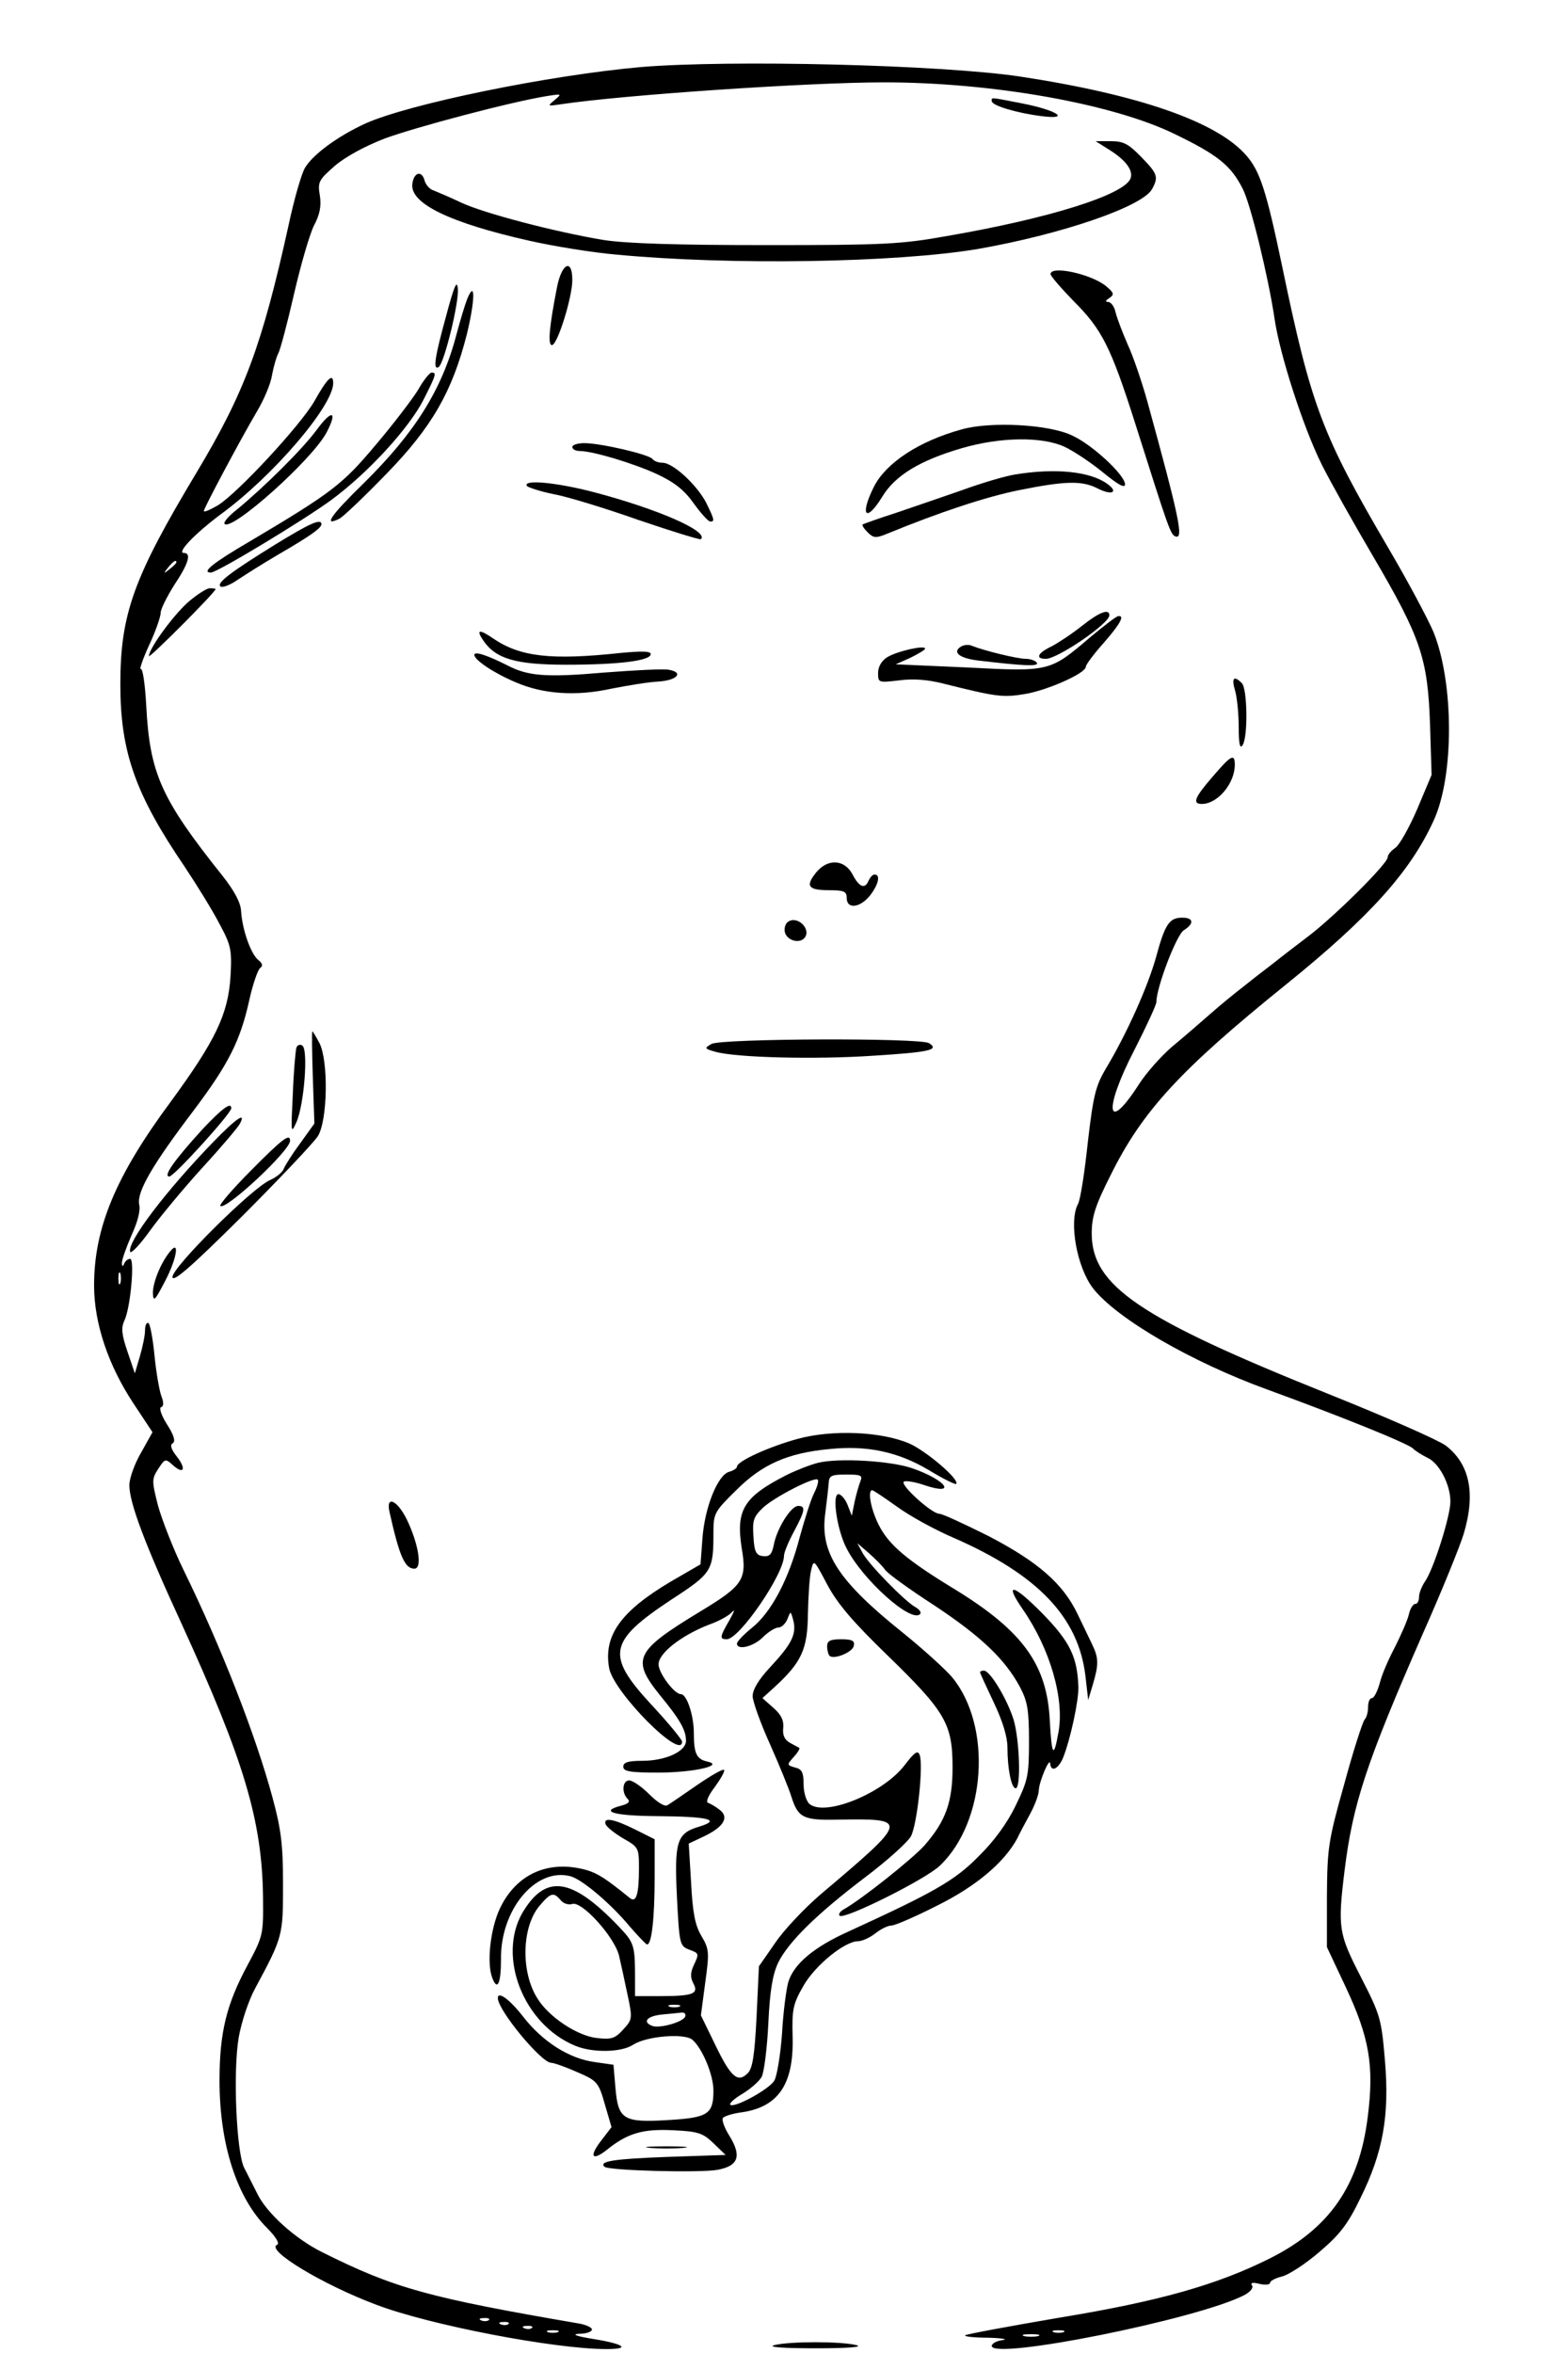 <?xml version="1.0" encoding="UTF-8" standalone="yes"?>
<svg version="1.0" xmlns="http://www.w3.org/2000/svg" width="300pt" height="450pt" viewBox="0 0 400 600" preserveAspectRatio="xMidYMid meet">
  <g transform="translate(0,600) scale(0.1,-0.1)" fill="#000000" stroke="none">
    <path d="M1635 5829 c-236 -21 -592 -94 -703 -144 -70 -32 -134 -79 -154 -113
-9 -15 -28 -81 -42 -147 -68 -308 -113 -427 -234 -629 -161 -268 -195 -361
-195 -541 0 -172 38 -280 164 -465 32 -48 72 -113 89 -146 29 -54 32 -65 28
-134 -6 -96 -38 -163 -153 -320 -140 -189 -195 -321 -195 -468 0 -96 36 -203
100 -300 l49 -74 -29 -52 c-17 -29 -30 -66 -30 -83 0 -45 39 -149 133 -353
160 -350 206 -503 208 -700 1 -93 0 -97 -39 -170 -54 -100 -72 -172 -72 -295
0 -163 44 -299 121 -376 23 -23 33 -40 26 -43 -31 -13 117 -102 253 -153 137
-52 455 -113 587 -113 63 0 46 13 -35 26 -43 7 -55 12 -34 13 17 0 32 5 32 11
0 5 -15 12 -32 15 -385 66 -472 90 -656 182 -69 34 -143 101 -166 150 -11 21
-25 50 -33 65 -20 39 -29 246 -14 333 7 39 25 94 42 125 71 132 71 134 71 266
0 101 -5 140 -27 221 -43 159 -131 384 -226 578 -27 55 -56 130 -66 166 -16
63 -16 68 1 94 17 26 18 26 37 9 28 -25 35 -10 10 22 -15 19 -18 30 -10 34 7
5 3 20 -15 48 -14 22 -21 42 -15 44 7 2 7 12 0 30 -5 15 -13 61 -17 103 -4 41
-11 78 -15 81 -5 3 -9 -5 -9 -18 0 -13 -6 -42 -13 -66 l-13 -44 -19 56 c-15
44 -16 60 -8 78 16 32 27 158 15 158 -6 0 -13 -6 -15 -12 -4 -9 -6 -8 -6 2 0
8 11 39 24 69 16 35 24 64 20 80 -6 32 33 100 141 242 87 116 117 175 140 279
9 41 22 78 28 82 7 5 6 11 -5 20 -19 15 -41 77 -44 125 -1 21 -17 51 -46 88
-159 199 -187 263 -196 437 -3 54 -9 95 -14 92 -4 -2 5 25 21 60 17 36 30 74
30 84 0 9 16 41 35 71 36 54 44 81 24 81 -19 0 28 49 92 97 134 97 289 278
289 336 0 27 -15 13 -48 -46 -35 -61 -197 -236 -247 -266 -19 -11 -35 -18 -35
-14 0 7 92 180 135 253 18 30 36 72 39 94 4 21 11 46 16 55 5 9 23 77 40 151
17 74 40 153 51 175 15 28 19 50 15 76 -6 35 -3 40 38 76 27 23 76 50 128 70
79 29 320 93 413 108 38 6 39 6 20 -10 -19 -16 -19 -16 15 -11 159 24 634 56
825 56 275 0 581 -54 740 -131 112 -54 145 -81 175 -140 20 -38 65 -223 81
-329 13 -93 74 -281 121 -375 22 -44 81 -149 131 -234 122 -208 139 -260 145
-427 l4 -130 -37 -88 c-21 -48 -46 -93 -57 -99 -10 -7 -18 -17 -18 -23 0 -16
-131 -146 -198 -198 -30 -23 -71 -54 -92 -71 -21 -16 -56 -43 -77 -60 -21 -16
-59 -47 -85 -70 -25 -22 -69 -60 -98 -84 -28 -24 -66 -67 -84 -95 -84 -131
-92 -67 -11 89 30 59 55 113 55 120 0 37 51 171 70 183 27 17 25 32 -4 32 -33
0 -44 -16 -67 -101 -21 -75 -74 -194 -128 -284 -26 -44 -32 -68 -46 -188 -8
-76 -19 -147 -25 -157 -24 -45 -3 -162 39 -216 61 -77 250 -187 446 -258 184
-67 360 -138 370 -150 6 -6 22 -16 36 -23 30 -13 59 -68 59 -112 0 -37 -43
-173 -65 -204 -8 -12 -15 -29 -15 -39 0 -10 -4 -18 -10 -18 -5 0 -13 -12 -16
-27 -4 -16 -20 -52 -35 -82 -16 -30 -34 -71 -39 -92 -6 -22 -15 -39 -20 -39
-6 0 -10 -10 -10 -23 0 -13 -4 -27 -9 -32 -5 -6 -29 -80 -52 -165 -41 -145
-43 -163 -44 -285 l0 -130 48 -102 c60 -128 73 -200 56 -332 -22 -175 -98
-284 -250 -360 -134 -67 -281 -109 -537 -151 -129 -22 -237 -42 -240 -45 -3
-3 24 -6 59 -6 35 -1 52 -4 37 -6 -16 -2 -28 -9 -28 -15 0 -37 524 68 643 129
16 8 25 19 21 25 -5 7 1 9 20 4 14 -3 26 -2 26 3 0 5 14 12 30 16 17 4 60 32
95 62 53 45 73 71 105 137 58 117 75 211 63 352 -9 107 -12 116 -61 212 -57
111 -60 125 -42 272 21 170 55 274 200 605 49 110 95 224 104 254 31 104 15
178 -46 225 -19 14 -153 73 -298 131 -484 194 -605 276 -605 410 0 42 9 71 48
148 81 164 178 269 447 486 213 172 317 287 377 418 53 114 52 352 0 481 -14
33 -65 129 -115 214 -170 290 -197 362 -271 718 -41 196 -57 244 -92 284 -75
86 -275 155 -578 201 -203 30 -737 43 -966 24z m-1185 -1263 c0 -2 -8 -10 -17
-17 -16 -13 -17 -12 -4 4 13 16 21 21 21 13z m-143 -1838 c-3 -7 -5 -2 -5 12
0 14 2 19 5 13 2 -7 2 -19 0 -25z m940 -2644 c-3 -3 -12 -4 -19 -1 -8 3 -5 6
6 6 11 1 17 -2 13 -5z m50 -10 c-3 -3 -12 -4 -19 -1 -8 3 -5 6 6 6 11 1 17 -2
13 -5z m60 -10 c-3 -3 -12 -4 -19 -1 -8 3 -5 6 6 6 11 1 17 -2 13 -5z m66 -11
c-7 -2 -19 -2 -25 0 -7 3 -2 5 12 5 14 0 19 -2 13 -5z m1290 0 c-7 -2 -19 -2
-25 0 -7 3 -2 5 12 5 14 0 19 -2 13 -5z m-65 -10 c-10 -2 -26 -2 -35 0 -10 3
-2 5 17 5 19 0 27 -2 18 -5z"/>
    <path d="M2530 5742 c0 -11 63 -30 126 -38 78 -10 40 15 -47 32 -87 17 -79 16
-79 6z"/>
    <path d="M2825 5621 c45 -27 67 -55 59 -76 -16 -42 -208 -102 -469 -147 -117
-21 -162 -23 -460 -23 -227 0 -357 4 -415 13 -121 20 -306 68 -365 96 -27 13
-58 26 -68 30 -11 3 -21 15 -24 26 -7 26 -27 21 -31 -8 -8 -50 94 -100 299
-146 62 -14 161 -30 219 -35 292 -28 714 -21 924 14 212 37 421 108 445 153
17 31 14 39 -28 82 -32 33 -45 40 -77 40 l-39 0 30 -19z"/>
    <path d="M1421 5268 c-20 -102 -24 -148 -13 -148 14 0 52 122 52 166 0 56 -27
43 -39 -18z"/>
    <path d="M2680 5301 c0 -5 27 -36 60 -70 71 -71 94 -116 156 -311 85 -268 90
-284 103 -288 21 -7 9 49 -72 344 -14 50 -36 115 -50 145 -13 30 -27 66 -31
82 -3 15 -12 27 -19 27 -8 0 -7 4 3 10 13 9 12 13 -8 30 -37 31 -142 54 -142
31z"/>
    <path d="M1138 5194 c-29 -105 -34 -139 -19 -130 14 9 52 164 49 199 -2 25 -9
10 -30 -69z"/>
    <path d="M1192 5238 c-6 -15 -18 -55 -27 -89 -37 -142 -106 -252 -238 -382
-83 -81 -105 -112 -60 -89 10 6 64 57 119 114 116 119 168 210 205 356 21 86
22 141 1 90z"/>
    <path d="M1066 5005 c-15 -24 -63 -87 -108 -140 -84 -100 -111 -121 -320 -245
-96 -56 -125 -80 -100 -80 16 0 239 135 307 185 95 70 198 183 235 255 33 65
34 70 21 70 -5 0 -21 -20 -35 -45z"/>
    <path d="M808 4904 c-37 -50 -131 -143 -202 -202 -22 -17 -37 -34 -33 -38 19
-19 227 167 261 235 28 54 12 57 -26 5z"/>
    <path d="M2453 4905 c-109 -30 -192 -85 -223 -145 -38 -75 -21 -95 21 -26 33
54 96 92 202 123 99 29 205 30 262 4 22 -10 66 -39 98 -65 39 -32 57 -42 57
-31 0 23 -82 100 -134 124 -58 29 -209 37 -283 16z"/>
    <path d="M1460 4860 c0 -5 8 -10 18 -10 34 0 137 -31 198 -59 45 -21 70 -41
94 -75 18 -25 37 -46 42 -46 12 0 10 6 -11 49 -24 45 -84 101 -111 101 -10 0
-21 4 -25 9 -7 12 -133 41 -174 41 -17 0 -31 -4 -31 -10z"/>
    <path d="M2589 4790 c-25 -4 -86 -22 -135 -40 -49 -17 -125 -43 -169 -58 -44
-14 -82 -28 -84 -29 -3 -2 3 -11 12 -20 15 -15 21 -16 50 -4 134 55 252 94
336 111 119 24 162 25 202 4 36 -18 53 -9 24 12 -44 32 -133 41 -236 24z"/>
    <path d="M1344 4761 c3 -4 34 -14 68 -21 34 -6 132 -36 217 -66 85 -29 157
-51 159 -49 21 20 -110 77 -273 120 -96 25 -181 33 -171 16z"/>
    <path d="M703 4612 c-115 -71 -150 -98 -141 -107 4 -5 25 3 45 17 21 14 67 43
103 64 81 47 109 67 110 77 0 16 -29 3 -117 -51z"/>
    <path d="M478 4463 c-39 -36 -98 -117 -98 -136 0 -7 170 163 170 171 0 1 -7 2
-15 2 -8 0 -34 -17 -57 -37z"/>
    <path d="M2760 4404 c-25 -20 -60 -43 -77 -52 -36 -17 -43 -32 -15 -32 30 0
162 90 162 111 0 18 -26 8 -70 -27z"/>
    <path d="M2781 4375 c-103 -88 -103 -88 -314 -77 l-182 8 38 17 c20 10 37 20
37 23 0 10 -73 -7 -97 -22 -14 -9 -23 -24 -23 -40 0 -25 1 -25 53 -19 36 5 74
2 113 -8 136 -34 152 -36 207 -27 57 9 157 53 157 70 0 5 20 32 45 60 42 48
55 71 38 69 -5 0 -37 -25 -72 -54z"/>
    <path d="M1232 4368 c32 -48 83 -63 213 -63 132 0 215 10 215 27 0 8 -23 8
-77 3 -177 -19 -256 -10 -325 37 -35 24 -44 23 -26 -4z"/>
    <path d="M2451 4351 c-22 -14 -4 -29 42 -35 118 -14 158 -16 152 -6 -3 5 -16
10 -28 10 -22 0 -107 21 -137 33 -8 4 -21 3 -29 -2z"/>
    <path d="M1210 4330 c0 -13 51 -47 106 -70 69 -30 154 -36 244 -16 41 8 95 17
119 18 48 3 66 23 28 30 -13 3 -88 -1 -166 -7 -149 -13 -195 -9 -248 19 -52
26 -83 36 -83 26z"/>
    <path d="M3151 4238 c5 -18 9 -60 9 -93 0 -42 3 -56 10 -45 14 22 12 144 -2
158 -21 21 -27 13 -17 -20z"/>
    <path d="M3093 4019 c-46 -53 -52 -69 -27 -69 40 0 84 52 84 100 0 30 -10 24
-57 -31z"/>
    <path d="M2081 3774 c-27 -34 -19 -44 35 -44 37 0 44 -3 44 -20 0 -29 34 -25
59 6 22 28 28 54 12 54 -5 0 -11 -7 -15 -15 -9 -23 -24 -18 -41 15 -21 40 -65
41 -94 4z"/>
    <path d="M2011 3650 c-7 -4 -11 -16 -9 -26 4 -21 35 -31 49 -17 21 21 -15 59
-40 43z"/>
    <path d="M798 3253 l4 -118 -36 -50 c-20 -27 -39 -57 -42 -65 -3 -9 -19 -22
-35 -29 -46 -20 -249 -222 -249 -247 0 -16 47 25 176 153 96 96 184 189 195
206 25 41 27 192 4 237 -9 17 -17 30 -18 30 -2 0 -1 -53 1 -117z"/>
    <path d="M1815 3338 c-19 -11 -18 -12 10 -20 53 -15 256 -20 403 -10 144 9
169 15 142 32 -22 14 -530 12 -555 -2z"/>
    <path d="M756 3328 c-2 -7 -7 -60 -9 -118 -5 -99 -5 -103 9 -72 20 45 31 187
15 196 -6 4 -13 1 -15 -6z"/>
    <path d="M517 3121 c-72 -79 -102 -121 -85 -121 12 0 158 161 158 174 0 17
-23 0 -73 -53z"/>
    <path d="M544 3088 c-121 -125 -220 -255 -212 -280 2 -6 25 18 50 53 25 35 85
107 132 159 48 52 91 103 97 113 19 34 -8 16 -67 -45z"/>
    <path d="M640 3015 c-46 -46 -81 -87 -78 -90 13 -13 178 141 178 166 0 20 -19
6 -100 -76z"/>
    <path d="M434 2809 c-24 -29 -44 -79 -44 -106 1 -24 5 -20 31 30 30 57 38 107
13 76z"/>
    <path d="M2035 2331 c-73 -20 -155 -57 -155 -71 0 -4 -9 -10 -20 -13 -29 -8
-62 -90 -68 -169 l-5 -67 -76 -44 c-128 -76 -172 -138 -157 -221 12 -62 186
-237 186 -187 0 5 -36 49 -80 96 -115 125 -108 160 54 267 103 67 106 73 106
171 0 48 3 53 58 107 66 66 131 95 238 105 96 10 175 -7 254 -54 36 -22 67
-37 69 -35 11 10 -76 84 -119 103 -72 31 -197 36 -285 12z"/>
    <path d="M2087 2270 c-20 -5 -56 -19 -80 -31 -110 -56 -130 -89 -115 -186 14
-81 4 -96 -107 -163 -165 -100 -175 -121 -102 -212 52 -63 67 -90 67 -117 0
-27 -52 -51 -112 -51 -36 0 -48 -4 -48 -15 0 -12 17 -15 89 -15 89 0 170 18
126 28 -28 6 -35 20 -35 73 0 45 -18 99 -33 99 -17 0 -57 54 -57 76 0 29 59
74 128 101 26 9 53 24 60 33 8 8 4 -1 -7 -21 -25 -43 -26 -49 -7 -49 32 0 146
166 146 213 0 8 11 35 25 61 29 54 31 66 11 66 -18 0 -54 -57 -62 -99 -5 -25
-11 -31 -28 -29 -17 2 -22 11 -24 51 -3 41 1 50 25 73 31 28 131 79 139 71 3
-3 -1 -18 -9 -34 -8 -15 -24 -66 -37 -113 -28 -108 -73 -192 -122 -231 -21
-17 -38 -35 -38 -40 0 -18 42 -8 66 16 14 14 32 25 40 25 8 0 18 10 23 22 8
21 8 21 15 -5 8 -34 -4 -59 -60 -119 -28 -30 -44 -56 -44 -73 0 -13 20 -69 44
-122 24 -54 49 -115 55 -135 17 -53 30 -60 118 -58 183 3 183 1 -43 -190 -42
-36 -95 -92 -117 -125 l-41 -59 -6 -129 c-5 -97 -10 -132 -23 -144 -25 -25
-43 -9 -82 72 l-37 76 11 83 c11 79 10 86 -10 120 -16 27 -22 59 -26 135 l-6
100 38 18 c51 24 66 49 41 68 -10 8 -24 16 -30 18 -6 2 1 19 18 41 15 21 26
40 23 43 -3 3 -34 -15 -69 -39 -35 -24 -68 -47 -75 -51 -7 -5 -26 7 -47 28
-19 19 -42 35 -51 35 -17 0 -20 -31 -4 -47 7 -7 3 -12 -15 -17 -59 -15 -21
-26 87 -27 134 -1 169 -9 110 -27 -57 -17 -63 -38 -56 -182 6 -116 7 -122 30
-131 27 -10 27 -10 12 -42 -8 -18 -8 -30 0 -45 14 -26 -1 -32 -85 -32 l-64 0
0 38 c0 93 -1 97 -43 141 -119 124 -185 133 -244 34 -65 -112 2 -284 133 -339
44 -19 119 -18 149 2 34 22 130 30 151 13 25 -21 54 -89 54 -130 0 -60 -14
-69 -115 -75 -115 -7 -128 1 -135 82 l-5 59 -49 7 c-64 9 -131 51 -181 115
-34 44 -65 67 -65 48 0 -31 111 -165 136 -165 7 0 38 -11 67 -24 51 -22 54
-26 70 -82 l17 -58 -26 -34 c-32 -41 -24 -54 14 -24 52 42 91 54 169 50 64 -3
76 -7 103 -33 l31 -30 -149 -5 c-136 -5 -175 -11 -160 -25 9 -10 244 -16 288
-8 54 10 63 35 30 88 -12 19 -19 39 -16 44 3 5 26 12 50 15 92 14 131 72 128
191 -2 72 1 85 28 132 30 52 105 113 139 113 10 0 30 9 44 20 14 11 32 20 41
20 9 0 62 23 117 51 99 49 171 110 204 171 6 13 21 41 33 63 12 22 22 49 22
60 1 23 28 86 29 68 2 -23 21 -14 33 15 19 48 40 146 39 181 -3 76 -21 114
-91 186 -76 77 -100 82 -50 10 69 -100 106 -228 90 -313 -12 -67 -17 -60 -22
31 -7 142 -68 227 -240 333 -127 77 -172 116 -197 167 -20 40 -28 87 -16 87 3
0 31 -19 62 -41 31 -23 96 -59 145 -80 215 -94 319 -202 337 -353 l7 -61 12
40 c15 51 15 67 -2 102 -7 15 -24 50 -37 77 -37 78 -102 134 -227 199 -62 31
-118 57 -126 57 -19 0 -102 75 -90 82 5 3 29 -1 52 -9 84 -28 57 12 -28 42
-54 20 -190 28 -243 15z m108 -47 c-4 -10 -11 -34 -15 -53 l-7 -35 -11 28 c-6
15 -17 27 -23 27 -17 0 -4 -90 20 -137 41 -81 165 -192 188 -169 4 4 -1 12
-12 18 -27 15 -120 110 -135 139 l-13 24 29 -25 c16 -14 35 -33 42 -43 7 -10
64 -51 126 -91 119 -79 180 -137 218 -208 19 -36 23 -58 23 -138 0 -88 -3
-100 -34 -164 -21 -44 -55 -91 -95 -130 -61 -62 -115 -92 -331 -191 -89 -40
-140 -83 -154 -129 -5 -17 -13 -76 -16 -131 -4 -55 -13 -110 -20 -121 -15 -23
-102 -70 -112 -61 -3 4 11 16 31 28 20 12 42 31 49 43 6 11 14 73 17 136 4 85
11 125 25 155 26 53 98 124 222 218 57 43 109 90 117 105 16 31 32 182 22 207
-5 13 -13 7 -39 -27 -55 -71 -202 -131 -242 -98 -8 7 -15 29 -15 50 0 30 -4
39 -22 43 -21 6 -21 7 -3 27 10 11 16 21 14 23 -2 1 -13 7 -24 13 -14 8 -19
20 -17 38 2 18 -5 34 -25 51 l-28 25 33 30 c67 62 82 95 83 184 1 45 4 95 8
111 7 30 7 29 41 -35 26 -49 65 -95 156 -183 146 -142 164 -173 164 -284 0
-89 -18 -137 -71 -198 -30 -34 -162 -139 -207 -164 -9 -5 -14 -13 -10 -16 11
-11 220 93 256 128 118 113 133 356 31 480 -17 20 -73 71 -125 113 -165 132
-212 204 -199 303 4 31 8 66 9 79 1 19 6 22 45 22 37 0 42 -2 36 -17z m-765
-1068 c7 -9 20 -13 30 -10 24 8 106 -82 119 -131 5 -22 15 -67 22 -101 13 -61
12 -63 -12 -89 -20 -22 -30 -25 -65 -21 -51 5 -124 54 -153 101 -43 68 -40
182 5 236 29 34 36 36 54 15z m303 -272 c-7 -2 -19 -2 -25 0 -7 3 -2 5 12 5
14 0 19 -2 13 -5z m15 -25 c-5 -14 -65 -31 -84 -24 -26 10 -14 25 24 29 20 2
43 4 50 5 8 1 12 -3 10 -10z"/>
    <path d="M2110 1802 c0 -10 3 -21 6 -24 11 -11 59 9 62 25 3 13 -4 17 -32 17
-28 0 -36 -4 -36 -18z"/>
    <path d="M2500 1736 c0 -2 16 -37 35 -77 23 -48 35 -88 35 -115 0 -54 10 -104
21 -104 14 0 10 122 -5 174 -16 52 -60 126 -76 126 -6 0 -10 -2 -10 -4z"/>
    <path d="M994 2143 c25 -112 39 -143 63 -143 21 0 11 62 -19 125 -25 51 -55
63 -44 18z"/>
    <path d="M1545 1348 c3 -7 23 -23 45 -36 39 -22 40 -24 40 -76 0 -66 -7 -89
-23 -76 -63 51 -81 62 -109 71 -98 28 -181 -9 -223 -98 -24 -51 -34 -139 -19
-177 13 -34 22 -13 22 47 -2 127 88 235 176 213 30 -7 105 -71 153 -129 20
-23 39 -43 43 -45 12 -4 20 65 20 170 l0 98 -50 25 c-54 27 -82 32 -75 13z"/>
    <path d="M1658 523 c23 -2 61 -2 85 0 23 2 4 4 -43 4 -47 0 -66 -2 -42 -4z"/>
    <path d="M1975 20 c-18 -5 23 -8 105 -8 82 0 123 3 105 8 -39 10 -171 10 -210
0z"/>
  </g>
</svg>